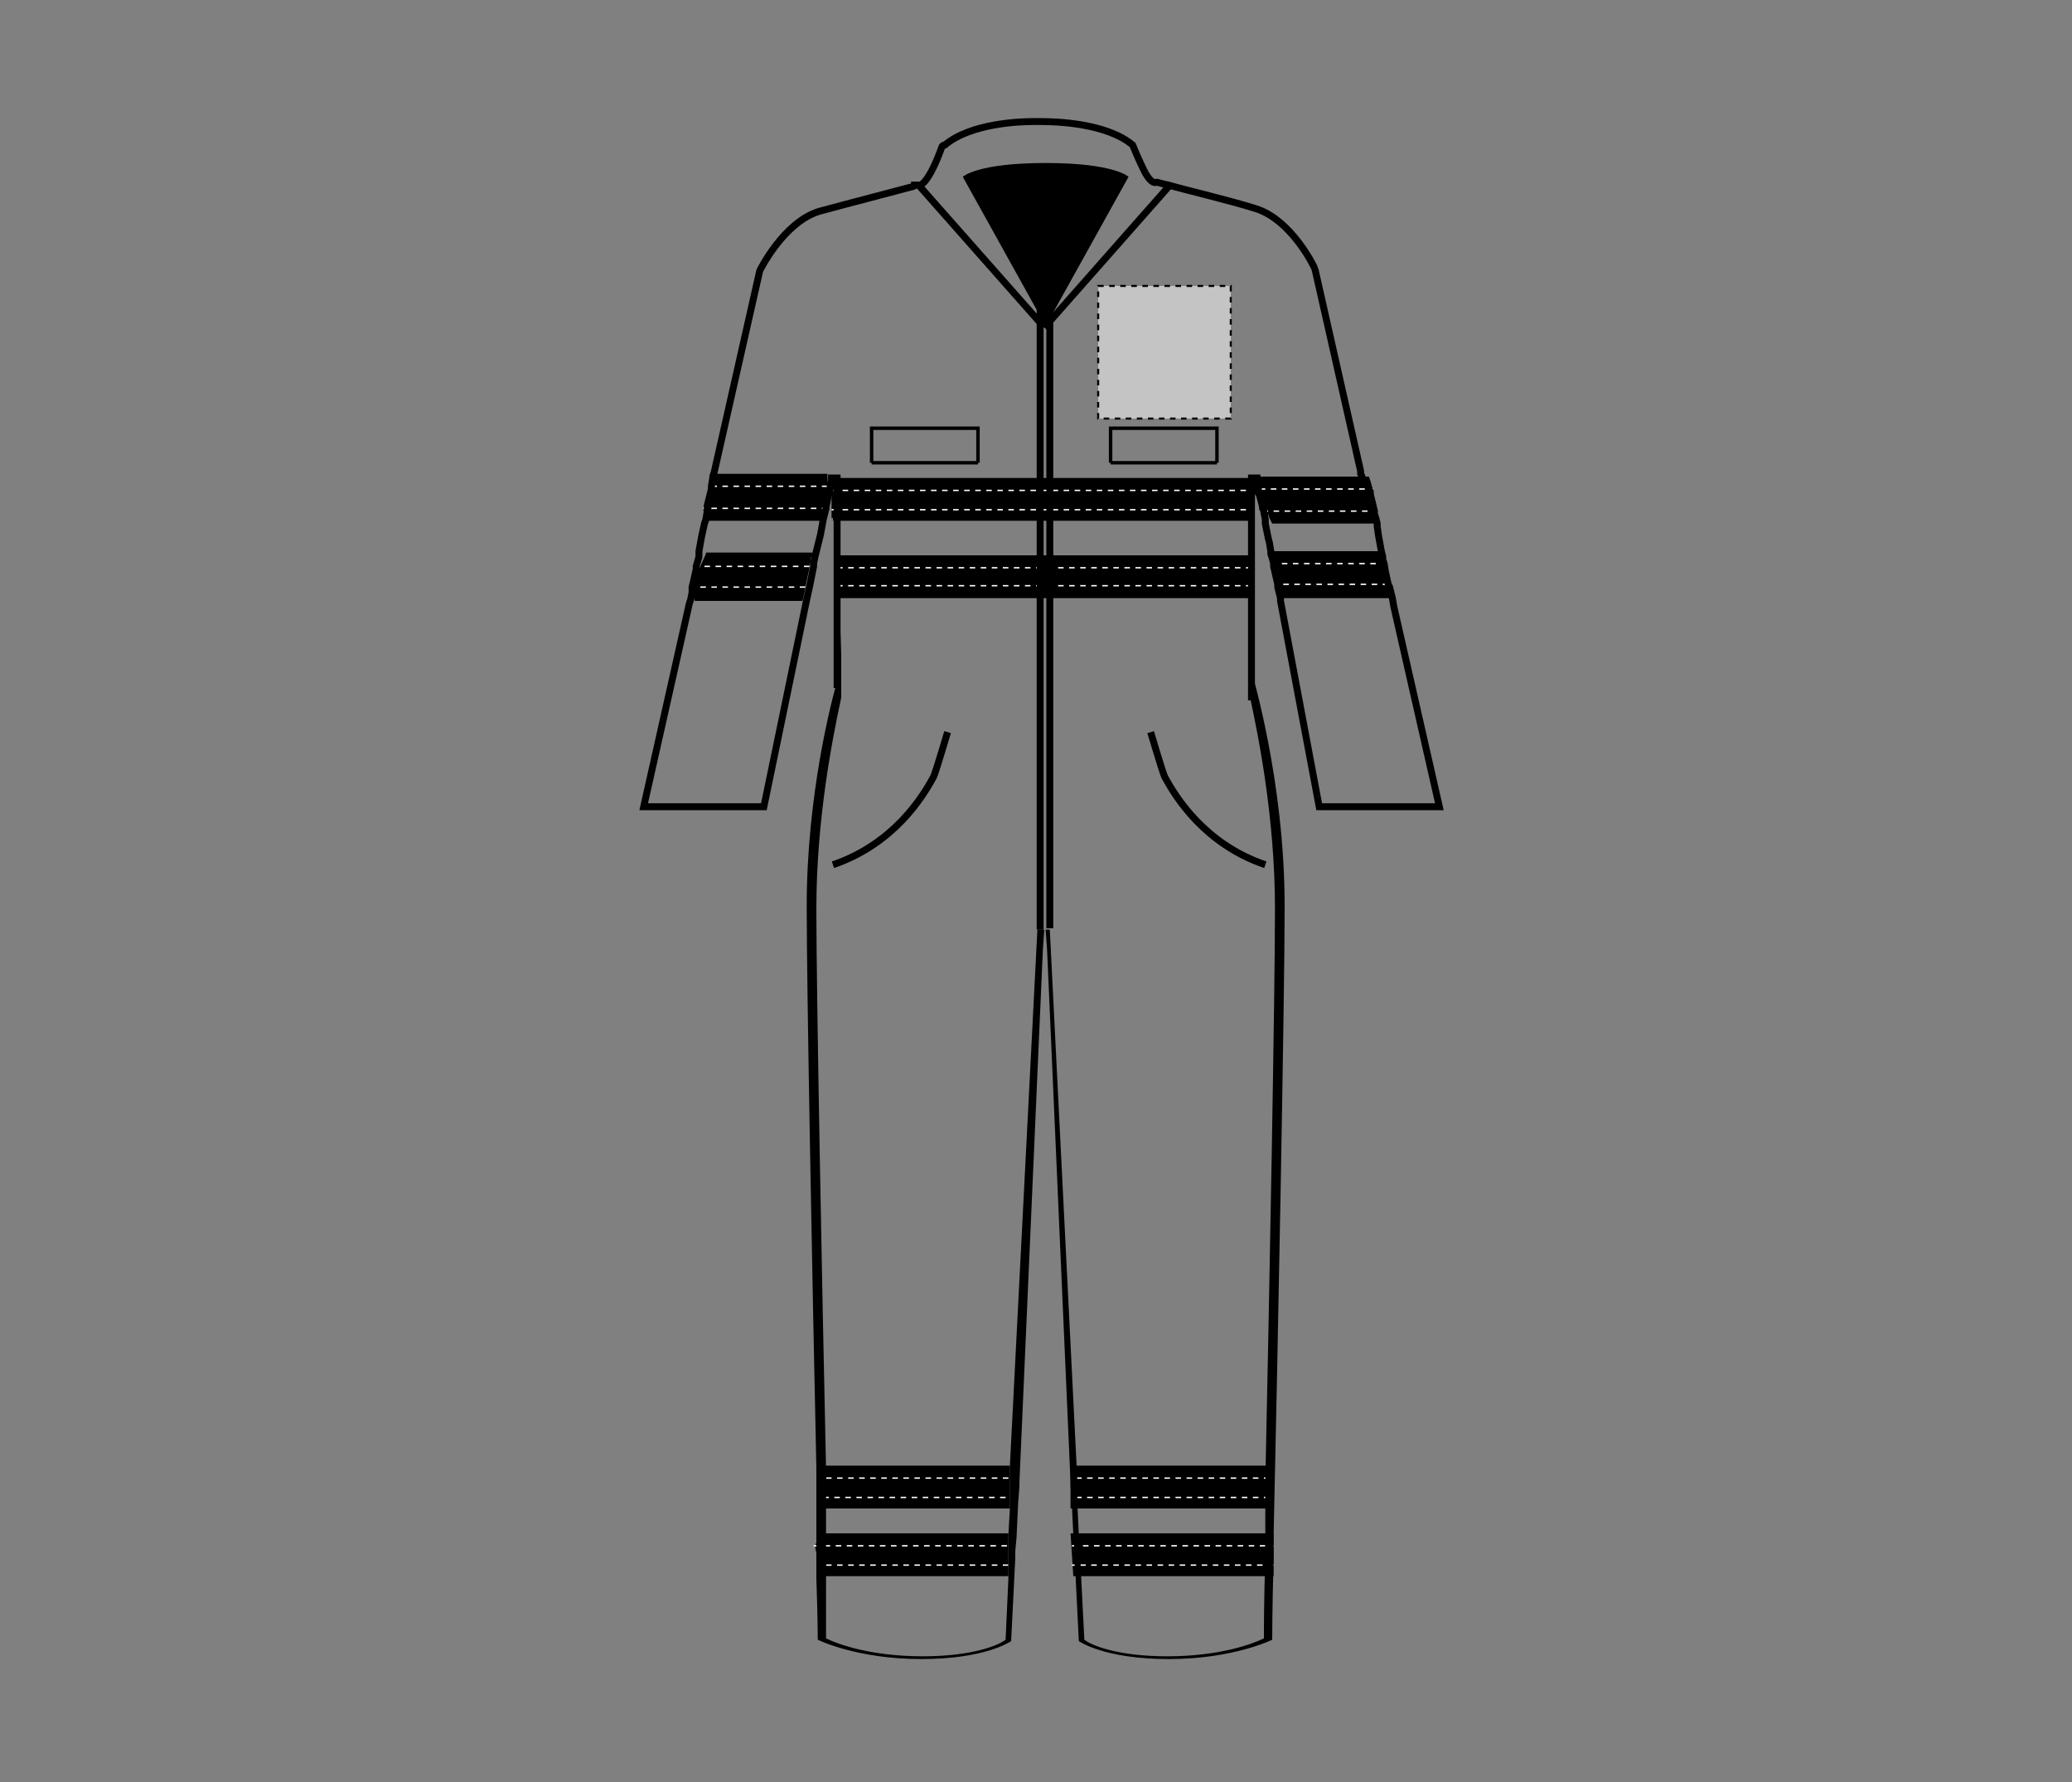 <?xml version="1.0" encoding="utf-8"?>
<!-- Generator: Adobe Illustrator 25.4.1, SVG Export Plug-In . SVG Version: 6.00 Build 0)  -->
<svg version="1.1" id="Layer_1" xmlns="http://www.w3.org/2000/svg" xmlns:xlink="http://www.w3.org/1999/xlink" x="0px" y="0px"
	 viewBox="0 0 150 129" style="enable-background:new 0 0 150 129;" xml:space="preserve">
<rect x="0" y="0" width="150" height="129" fill="#808080" stroke="none"/>
<style type="text/css">
	.st0{display:none;}
	.st1{display:inline;fill:#FFFFFF;}
	.st2{display:inline;}
	.st3{display:inline;fill:none;stroke:#000000;stroke-width:0.15;}
	.st4{display:inline;fill:none;stroke:#000000;stroke-width:0.25;}
	.st5{display:none;fill:none;stroke:#000000;stroke-width:0.15;stroke-dasharray:0.4;}
	.st6{fill:none;stroke:#FFFFFF;stroke-width:0.1;stroke-dasharray:0.4;}
	.st7{fill:none;stroke:#000000;stroke-width:0.5;stroke-miterlimit:10;}
	.st8{fill:none;stroke:#000000;stroke-width:0.5;}
	.st9{fill:none;stroke:#000000;stroke-width:0.25;}
	.st10{fill:#C4C4C4;stroke:#000000;stroke-width:0.15;stroke-dasharray:0.4;}
</style>
<g id="coverall-left-breast-garmentoutline" class="st0">
	<path class="st1" d="M76.3,80.3l-6.2-32.7h-0.5v22.1l-0.9-2l-1.2,2.6l-1.1-2.6l-1.1,2.6l-1.1-2.6l-1.1,2.6L62,67.7l-1.2,2.6
		l-1.3-2.6l-1.1,2.6l-1.1-2.6l-1.1,2.6l-1.1-2.6L54,70.3l-1.1-2.6l-1.4,2.6l-1.2-2.6l-1.1,2.6l-1.1-2.6L47,70.3l-1.1-2.6l-1.1,2.6
		l-1.1-2.6l-1.1,2.6l-1.1-2.6l-1.1,2.6l-1.1-2.6l-1.1,2.6l-1.7-2.6l-1.1,2.6l-1.1-2.6l-1.1,2.6l-1.1-2.6L31,70.3l-1.1-2.6l-1.4,2.6
		l-0.9-2V47.6h-0.5l-6.2,32.7h-12l12-53.4c0,0,2.4-4.9,5.9-5.9c3.6-1.1,9.8-2.7,9.9-2.7h0.1l0.1-0.1c0,0,0.7-1.1,2.4-5.4
		c2.7-2.1,7.6-2.3,9.1-2.3c0.2,0,0.4,0,0.4,0s0.1,0,0.4,0c1.5,0,6.4,0.2,9.1,2.3c1.5,4.2,2.1,5.3,2.2,5.3v0.1h0.1
		c0.1,0,6.3,1.6,9.9,2.7c3.5,1.1,5.9,5.9,5.9,6l11.9,53.4H76.3L76.3,80.3z"/>
	<path class="st2" d="M49,10.7c1.4,0,6.3,0.2,8.9,2.2c1.7,4.2,2.3,5.3,2.4,5.3l0.1,0.2l0.1,0.1c0.1,0,6.3,1.6,9.9,2.7
		c3.2,1,5.5,5.3,5.7,5.8l11.8,53H76.5l-6.2-32.5l-1,0.1v21l-0.2-0.5l-0.5-1l-0.4,1l-0.7,1.5L66.8,68l-0.5-1l-0.5,1l-0.7,1.6L64.4,68
		l-0.5-1l-0.5,1l-0.7,1.6L62,68l-0.5-1L61,68l-0.7,1.6L59.6,68l-0.5-1l-0.5,1l-0.7,1.6L57.2,68l-0.5-1l-0.5,1l-0.7,1.6L54.8,68
		l-0.5-1l-0.5,1l-0.7,1.6L52.4,68l-0.5-1l-0.5,1l0.1,1.6L50.8,68l-0.5-1l-0.5,1l-0.7,1.6l-0.6-1.5l-0.5-1l-0.5,1l-0.7,1.6l-0.7-1.6
		l-0.5-1l-0.5,1l-0.7,1.6l-0.7-1.6l-0.5-1l-0.5,1L42,69.7l-0.7-1.6l-0.5-1l-0.5,1l-0.7,1.6l-0.7-1.6l-0.5-1l-0.5,1l-0.7,1.6
		l-0.7-1.6l-0.5-1l-0.5,1l-0.7,1.6l-0.7-1.6l-0.5-1l-0.5,1l-0.7,1.6l-0.7-1.6l-0.5-1l-0.5,1L30,69.7l-0.7-1.6l-0.5-1l-0.5,1l0.2,1.5
		l-0.7-1.5V47.6l-1-0.1L20.7,80H9.3l11.8-53c0.3-0.5,2.5-4.8,5.7-5.8c3.6-1.1,9.8-2.7,9.9-2.7l0.2-0.1l0.1-0.2c0,0,0.7-1.1,2.4-5.3
		c2.6-2,7.5-2.2,8.9-2.2c0.2,0,0.3,0,0.4,0C48.6,10.7,48.8,10.7,49,10.7 M49,10.2c-0.2,0-0.4,0-0.4,0s-0.1,0-0.4,0
		c-1.4,0-6.5,0.2-9.3,2.4c-1.7,4.3-2.3,5.4-2.3,5.4s-6.3,1.6-9.9,2.7s-6.1,6.1-6.1,6.1l-12,53.7h12.5l6.2-32.9v20.6l1.2,2.7l1.1-2.6
		l1.1,2.6l1.1-2.6l1.1,2.6l1.1-2.6l1.1,2.6l1.1-2.6l1.1,2.6l1.1-2.6l1.1,2.6l1.1-2.6l1.1,2.6l1.1-2.6l1.1,2.6l1.1-2.6l1.1,2.6
		l1.1-2.6l1.1,2.6l1.1-2.6l1.2,2.6l1.1-2.6l1.1,2.6l1.1-2.6l1.1,2.6l1.1-2.6l1.1,2.6l1.1-2.6l1.1,2.6l1.2-2.6l1.1,2.6l1.1-2.6
		l1.1,2.6l1.1-2.6l1.1,2.6l1.1-2.6l1.2,2.6V47.6l6.2,32.9h12.5l-12-53.7c0,0-2.4-5-6.1-6.1c-2.1-1.1-8.3-2.7-8.3-2.7
		s-0.6-1.1-2.4-5.4C55.5,10.4,50.4,10.2,49,10.2L49,10.2z"/>
	<rect x="30" y="41.7" class="st3" width="13.6" height="14.2"/>
	<line class="st3" x1="30" y1="46.2" x2="43.6" y2="46.2"/>
	<rect x="53.5" y="41.7" class="st3" width="13.6" height="14.2"/>
	<line class="st3" x1="67.1" y1="46.2" x2="53.5" y2="46.2"/>
	<path class="st4" d="M58.2,12.6c-0.8,2.4-2.4,8-9.7,8s-8.8-5.4-9.7-8"/>
	<path class="st4" d="M60.6,18c-0.8,2.2-5,8.2-12.1,8.2s-11.3-5.7-12.1-8.1"/>
	<line class="st4" x1="46.8" y1="70.8" x2="46.8" y2="26.1"/>
	<line class="st4" x1="50.2" y1="68.3" x2="50.2" y2="26.1"/>
</g>
<rect id="coverall-left-breast-garmentscreenbounds" x="53.6" y="27.4" class="st5" width="13.4" height="13.4"/>
<path class="st0" d="M83.7,119.9c-3.8,0-5.8-1-6.1-1.3l-2.4-50.8h-0.5l-1.5,50.7c-0.5,0.3-2.8,1.3-7,1.3c-4.1,0-6-1-6.5-1.3
	l-1.8-52.3c0-0.1,0.5-13.4,2.7-16.6l0,0v-2.2l1.8,2l2-2.3l2,2.3l2-2.3l2,2.3l2-2.3l2,2.3l2-2.3l2,2.3l2-2.3l2,2.3l2-2.3l2,2.3l1.9-2
	v2.2c0,0.1,2.3,7.9,2.3,16.9c0,8.7-0.9,49.4-1,52.2C90.2,118.9,87.7,119.9,83.7,119.9z"/>
<g>
	<g>
		<g>
			<rect x="60.6" y="40.2" width="30" height="3.1"/>
			<g>
				<polyline class="st6" points="90.6,41.1 90.4,41.1 76.2,41.1 76,41.1 75.5,41.1 75.3,41.1 75.1,41.1 74.7,41.1 64.4,41.1 
					64,41.1 60.6,41.1 				"/>
				<polyline class="st6" points="60.6,42.4 63.9,42.4 64.4,42.4 74.7,42.4 75.1,42.4 75.3,42.4 75.5,42.4 76,42.4 76.2,42.4 
					84.6,42.4 84.9,42.4 90.5,42.4 				"/>
			</g>
		</g>
		<g>
			<polygon points="100.7,43.3 92.6,43.3 92.6,43.1 92.3,42.3 92.3,42.2 92,40.8 92,40.7 91.9,40.2 91.8,39.9 99.8,39.9 99.9,40.1 
				100,40.3 100.1,40.8 100.2,41.2 100.4,42.3 100.5,42.7 			"/>
			<g>
				<polyline class="st6" points="92,40.8 92.3,40.8 92.4,40.8 92.9,40.8 96,40.8 96.2,40.8 100.1,40.8 				"/>
				<polyline class="st6" points="100.5,42.3 100.4,42.3 99.6,42.3 99.5,42.3 96.2,42.3 96,42.3 92.9,42.3 92.5,42.3 92.4,42.3 
					92.3,42.3 				"/>
			</g>
		</g>
		<g>
			<polygon points="58.8,40 58.8,40.1 58.8,40.2 58.7,40.4 58.7,40.6 58.7,40.6 58.6,41 58.6,41.1 58.3,42.5 58.3,42.6 58.1,43.5 
				50.3,43.5 50.2,43 50.1,42.9 50,42.6 50,42.5 50.4,41.7 50.5,41.4 50.7,41 51.1,40.1 51.1,40 			"/>
			<g>
				<polyline class="st6" points="58.6,41 57.6,41 57.5,41 54.6,41 54.4,41 50.7,41 50.6,41 50.5,41 				"/>
				<polyline class="st6" points="58.3,42.5 57.6,42.5 57.5,42.5 54.8,42.5 54.7,42.5 51.7,42.5 51.6,42.5 50.3,42.5 50.2,42.5 
					50,42.5 				"/>
			</g>
		</g>
	</g>
	<g>
		<g>
			<g>
				<path d="M60.2,34.6v2.9h0.1v0.2h30.4v-2.2h0.5l0.1,0.1v0.1l0.2,0.7v0.2l0.1,0.3V37l0.1,0.4v0.3h0.1v-3.1H60.2z M59.3,34.6V36
					l0.1-0.3v-0.2h0.5v-0.9H59.3z"/>
				<g>
					<polyline class="st6" points="59.3,35.5 59.4,35.5 59.5,35.5 59.6,35.5 59.7,35.5 59.9,35.5 					"/>
					<polyline class="st6" points="60.2,35.5 60.3,35.5 60.3,35.5 60.7,35.5 75.1,35.5 75.2,35.5 75.6,35.5 75.9,35.5 86.1,35.5 
						86.4,35.5 90,35.5 90.2,35.5 90.7,35.5 91.2,35.5 91.7,35.5 					"/>
					<polyline class="st6" points="91.6,36.9 91.7,36.9 91.8,36.9 					"/>
					<polyline class="st6" points="60.2,36.9 60.3,36.9 60.3,36.9 60.7,36.9 65.1,36.9 65.6,36.9 75.1,36.9 75.2,36.9 75.6,36.9 
						75.9,36.9 86.1,36.9 86.5,36.9 90,36.9 90.7,36.9 90.7,36.9 					"/>
				</g>
			</g>
			<g>
				<polygon points="59.9,34.3 59.9,36.8 59.7,36.8 59.5,37.6 59.5,37.7 51.1,37.7 51,37.4 50.9,36.8 51.3,36.8 51.5,36 51.6,35.6 
					51.6,35.2 51.7,34.9 51.8,34.5 51.8,34.3 				"/>
				<g>
					<polyline class="st6" points="59.9,35.2 58.3,35.2 58.3,35.2 55.2,35.2 55.1,35.2 51.6,35.2 					"/>
					<polyline class="st6" points="59.9,36.8 59.7,36.8 58.4,36.8 58.3,36.8 55.2,36.8 55.1,36.8 52.4,36.8 52.3,36.8 51.3,36.8 
						51.2,36.8 50.9,36.8 					"/>
				</g>
			</g>
			<g>
				<polygon points="99.6,37.5 99.7,37.9 92.1,37.9 91.9,37.5 91.8,37.2 91.7,37 91.7,36.9 91.6,36.6 91.3,35.7 91.2,35.5 
					91.2,35.5 91.2,35.4 91.2,34.5 99.1,34.5 99.2,34.8 99.3,35.2 99.4,35.4 99.4,35.6 99.6,36.4 99.7,37 99.5,37 99.5,37.2 				"/>
				<g>
					<polyline class="st6" points="91.2,35.4 91.4,35.4 96.3,35.4 96.4,35.4 98.3,35.4 99.4,35.4 					"/>
					<polyline class="st6" points="91.4,37 91.5,37 91.5,37 91.6,37 91.7,37 91.8,37 93.1,37 93.3,37 96.3,37 96.4,37 98.6,37 
						99.5,37 99.7,37 					"/>
				</g>
			</g>
		</g>
		<g>
			<rect x="77.5" y="106.1" width="14.4" height="3.1"/>
			<g>
				<polyline class="st6" points="91.9,107 89.5,107 89.4,107 84.8,107 84.6,107 77.7,107 77.6,107 77.6,107 				"/>
				<polyline class="st6" points="91.9,108.4 89.5,108.4 89.4,108.4 84.8,108.4 84.6,108.4 80.3,108.4 80.1,108.4 77.6,108.4 				
					"/>
			</g>
		</g>
		<g>
			<polygon points="77.5,111 77.9,111 91.6,111 92.2,111 92.2,111 92.2,111.9 92.2,113.3 92.2,114.1 92.2,114.1 91.6,114.1 
				78.1,114.1 77.7,114.1 			"/>
			<g>
				<polyline class="st6" points="77.6,111.9 77.7,111.9 78,111.9 84.7,111.9 84.9,111.9 89.6,111.9 89.8,111.9 91.6,111.9 
					92.2,111.9 92.2,111.9 				"/>
				<polyline class="st6" points="92.2,113.3 89.8,113.3 89.6,113.3 84.9,113.3 84.7,113.3 80.3,113.3 80.1,113.3 77.6,113.3 				
					"/>
			</g>
		</g>
		<g>
			<polygon points="73.1,106.1 73.1,109.2 59.6,109.2 59.6,107 59.2,107 59.6,106.1 			"/>
			<g>
				<polyline class="st6" points="73,107 72.9,107 70.6,107 70.5,107 65.6,107 65.4,107 60.3,107 59.8,107 59.6,107 59.2,107 
					59.1,107 				"/>
				<line class="st6" x1="59.2" y1="108.4" x2="59.1" y2="108.4"/>
				<polyline class="st6" points="59.6,108.4 59.8,108.4 60.3,108.4 60.8,108.4 60.9,108.4 65.4,108.4 65.6,108.4 70.5,108.4 
					70.6,108.4 72.9,108.4 73.1,108.4 73.1,108.4 				"/>
			</g>
		</g>
		<g>
			<polygon points="59,111.9 59.4,111 60.1,111 73,111 73,111.9 73,113.3 73,114.1 60.1,114.1 59.4,114.1 			"/>
			<g>
				<polyline class="st6" points="58.9,111.9 59.5,111.9 65.2,111.9 65.4,111.9 70.2,111.9 70.5,111.9 72.9,111.9 73,111.9 				"/>
				<polyline class="st6" points="73,113.3 72.9,113.3 70.5,113.3 70.2,113.3 65.4,113.3 65.2,113.3 60.7,113.3 60.5,113.3 
					60.1,113.3 59.5,113.3 59.4,113.3 				"/>
			</g>
		</g>
	</g>
</g>
<g>
	<g>
		<path d="M90.6,48.6l-0.1-2.9v4.8c0.6,2.8,1.8,8.7,1.8,15.3c0,6.1-0.4,27.8-0.7,41.5v5.5c-0.1,3-0.1,5-0.1,5.8
			c-0.8,0.4-3.2,1.3-7,1.3c-3.6,0-5.5-0.8-6-1.2l-0.3-5.9v-0.1v-0.4l-0.1-0.8v-0.3v-0.1L78,109v-0.1v-0.4v-0.8v-0.3v-0.1l-2-40h-0.3
			v0.1l0.1,1.3l0,0l1.7,38.6v0.3l0.1,1.3v0.1l0.1,2.1v0.1l0.1,1.1v0.4v0.1l0.3,6c0,0,1.8,1.3,6.5,1.3s7.5-1.4,7.5-1.4s0-2.3,0.1-5.9
			v-1.6c0.3-13,0.8-38.9,0.8-45.6C93,56.5,90.6,48.6,90.6,48.6z"/>
		<path d="M75.6,67.3L75.6,67.3l-0.1,1.4l-1.7,38.6v0.3l-0.1,1.3v0.1l-0.1,2.1v0.1l-0.1,1.1v0.5l-0.3,6c0,0-1.8,1.3-6.5,1.3
			s-7.5-1.4-7.5-1.4s0-1.7-0.1-4.4c0-0.2,0-0.5,0-0.8c0-0.2,0-0.5,0-0.7v-1.6c0-0.6,0-1.2,0-1.8c0-0.3,0-0.5,0-0.8
			c0-0.5,0-0.9,0-1.4c0-0.3,0-0.6,0-0.9c-0.3-13.8-0.7-34.8-0.7-40.7c0-8,1.8-15,2.3-16.6c0.1-0.2,0.1-0.4,0.1-0.4l0.1-2.9v4.8
			c-0.6,2.8-1.8,8.7-1.8,15.3c0,6,0.4,26.8,0.7,40.5c0,0.3,0,0.6,0,0.9v5.6c0,0.2,0,0.5,0,0.7c0,0.3,0,0.5,0,0.8c0,2.2,0,3.6,0,4.3
			c0.8,0.4,3.2,1.3,7,1.3c3.6,0,5.5-0.8,6-1.2l0.2-4.4v-0.8v-0.7v-0.5v-0.2v-0.4v-0.2v-0.4l0.1-1.7V109v-1.7v-0.1v-0.9l2-39H75.6z"
			/>
		<path class="st7" d="M60.6,49.8v-0.2v-0.3V49v-5.3v-0.2v-0.2v-0.4v-0.3v-0.1v-0.1v-0.9v-0.2v-0.2v-0.5v-0.2v-0.1v-0.1v-0.3v-0.8
			v-0.4v-0.8v-0.2v-0.3v-0.3v-0.2v-0.3v-0.9v-0.2v-0.2v-0.5v-0.2h-0.1h-0.2h-0.1v0.2l-0.1,0.3v0.2v0.1L60,35.7l-0.1,0.5l-0.1,0.5
			l0,0.1l-0.2,0.8l-0.2,1.1l-0.1,0.4l-0.2,0.8L59,40.3l-0.1,0.5V41l-0.3,1.5l-0.2,0.9l-3.1,15h-8.7l3.3-14.7l0.1-0.3l0.1-0.5l0-0.1
			v-0.1v-0.2l0.1-0.4v0l0.2-0.9V41l0.2-0.7v-0.1v-0.1v-0.2l0.2-1.1l0.2-0.9l0.1-0.3v0l0.1-0.6l0-0.2l0-0.2l0.2-0.8l0.1-0.4v-0.2
			l0.1-0.6v-0.1l0.1-0.3l3.3-14.6c0,0,1.7-3.5,4.3-4.3c2.2-0.6,5.7-1.5,6.8-1.8c0,0,0.1,0,0.1-0.1c0.1,0,0.2,0,0.2,0h0.1h0.1
			c0.1,0,0.7-0.3,1.6-2.8c0.1-0.1,0.1-0.1,0.2-0.1c1.9-1.6,5.5-1.7,6.4-1.7c0.2,0,0.3,0,0.3,0s0.2,0,0.3,0c1,0,4.7,0.1,6.6,1.7
			c0.4,1,0.7,1.6,0.9,2c0.5,0.9,0.8,0.7,0.8,0.7h0.1c0,0,0.3,0.1,0.8,0.2c1.4,0.4,4.4,1.1,6.3,1.7c2.6,0.8,4.3,4.3,4.3,4.4l3.3,14.6
			v0.2l0.1,0.2l0,0.2L99,35l0.1,0.4l0.1,0.2v0.2l0.2,0.8l0.1,0.4l0,0.2l0.1,0.3l0.1,0.4l0,0.2l0.1,0.7l0.2,1.1l0.1,0.4v0.2l0.1,0.3
			l0.1,0.6l0.2,0.9l0.1,0.2l0.1,0.4l0.1,0.4l0.1,0.6l3.3,14.5h-8.7l-2.8-14.9v-0.2l-0.2-0.8v-0.1l0-0.1L92.2,41v-0.1l0-0.1l-0.1-0.4
			L92,40.1V40l0-0.1l-0.1-0.6l-0.1-0.4l-0.2-1v-0.2v-0.1l-0.1-0.5l0-0.1l-0.1-0.2v-0.1l-0.2-0.8l-0.1-0.2v-0.1v-0.1v-0.1v-0.2
			L91,34.8v-0.2h-0.4v0.2v0.4v0.2v0.1v0.2v0.2v0.9v0.1v0.2v0.1v0.4v0.1v0.2v1v0.4v0.8v0.1v0.2v0.1v0.1v0.5v0.2v0.2v1.2v0.2v0.4v0.2
			v0.2v2.2V46v2.6v2.1"/>
	</g>
	<g>
		<line class="st8" x1="76" y1="67.2" x2="76" y2="19.9"/>
		<line class="st8" x1="75.3" y1="67.3" x2="75.3" y2="19.9"/>
	</g>
	<g>
		<polyline class="st9" points="70.8,33.5 70.8,31 63.1,31 63.1,33.5 		"/>
		<line class="st9" x1="63.1" y1="33.5" x2="70.8" y2="33.5"/>
	</g>
	<g>
		<polyline class="st9" points="88.1,33.5 88.1,31 80.4,31 80.4,33.5 		"/>
		<line class="st9" x1="88.1" y1="33.5" x2="80.4" y2="33.5"/>
	</g>
	<path class="st7" d="M83.3,53c0,0,0.8,2.7,1,3.2c0.8,1.5,2.9,4.9,7.3,6.4"/>
	<path class="st7" d="M68.6,53c0,0-0.8,2.7-1,3.2c-0.8,1.5-2.9,4.9-7.3,6.4"/>
	<g>
		<path d="M75.7,23.6l-6-10.8c0,0,1-1,6-1s6,1,6,1L75.7,23.6z"/>
		<line class="st8" x1="75.6" y1="23.7" x2="66.5" y2="13.4"/>
		<polyline class="st8" points="84.7,13.4 75.7,23.6 75.6,23.7 		"/>
	</g>
</g>
<rect id="coverall-left-breast-garmentscreenbounds_00000166650107974683886220000010013901438855730071_" x="79.5" y="20.7" class="st10" width="9.6" height="9.6"/>
</svg>
